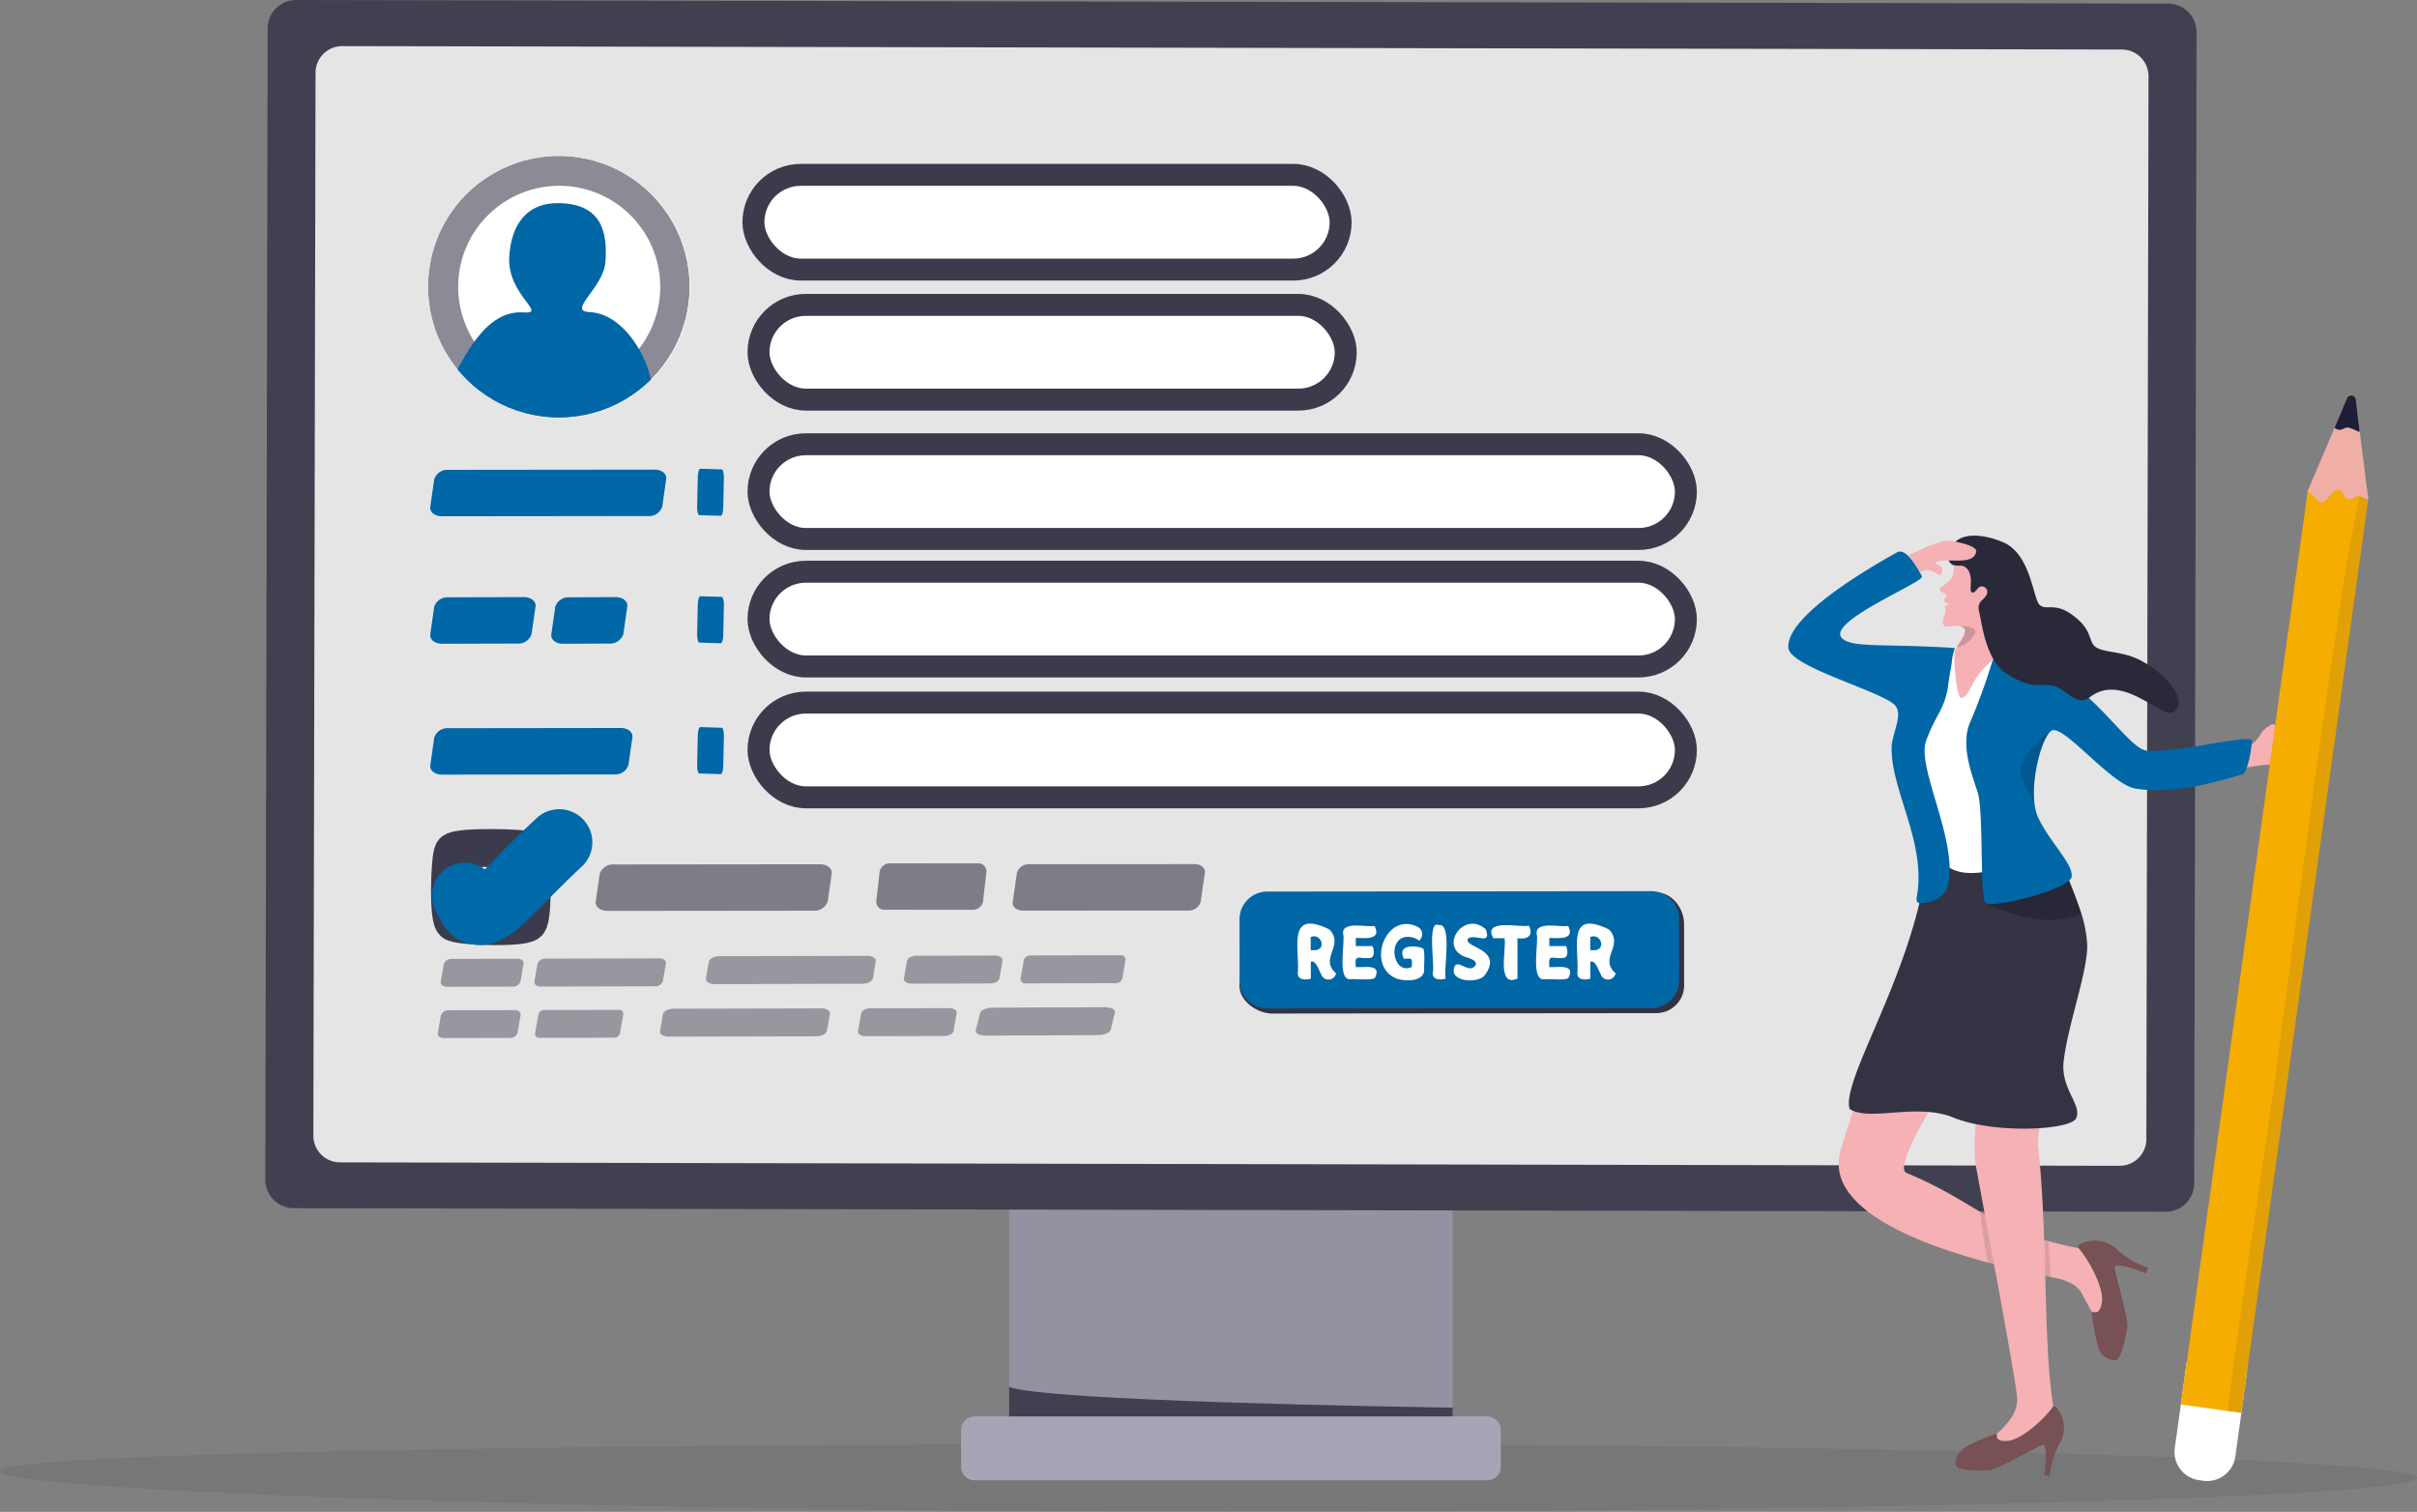 <svg id="グループ_18968" data-name="グループ 18968" xmlns="http://www.w3.org/2000/svg" xmlns:xlink="http://www.w3.org/1999/xlink" width="371.31" height="232.269" viewBox="0 0 371.31 232.269">
  <rect x="0" y="0" width="371.31" height="232.269" fill="#808080" stroke="none"/>
  <defs>
    <clipPath id="clip-path">
      <rect id="長方形_3090" data-name="長方形 3090" width="371.31" height="232.269" fill="none"/>
    </clipPath>
    <clipPath id="clip-path-3">
      <rect id="長方形_3061" data-name="長方形 3061" width="371.31" height="10.434" fill="none"/>
    </clipPath>
    <clipPath id="clip-path-5">
      <rect id="長方形_3074" data-name="長方形 3074" width="117.863" height="26.863" fill="none"/>
    </clipPath>
    <clipPath id="clip-path-6">
      <rect id="長方形_3064" data-name="長方形 3064" width="26.105" height="4.342" fill="none"/>
    </clipPath>
    <clipPath id="clip-path-7">
      <rect id="長方形_3065" data-name="長方形 3065" width="16.117" height="4.322" fill="none"/>
    </clipPath>
    <clipPath id="clip-path-8">
      <rect id="長方形_3066" data-name="長方形 3066" width="15.166" height="4.317" fill="none"/>
    </clipPath>
    <clipPath id="clip-path-11">
      <rect id="長方形_3069" data-name="長方形 3069" width="21.417" height="4.365" fill="none"/>
    </clipPath>
    <clipPath id="clip-path-12">
      <rect id="長方形_3070" data-name="長方形 3070" width="20.212" height="4.33" fill="none"/>
    </clipPath>
    <clipPath id="clip-path-13">
      <rect id="長方形_3071" data-name="長方形 3071" width="12.737" height="4.313" fill="none"/>
    </clipPath>
    <clipPath id="clip-path-14">
      <rect id="長方形_3072" data-name="長方形 3072" width="13.533" height="4.316" fill="none"/>
    </clipPath>
    <clipPath id="clip-path-16">
      <path id="パス_18005" data-name="パス 18005" d="M362.209,124.557a20.1,20.1,0,1,0,.114,0h-.114" transform="translate(-342.204 -124.557)" fill="none"/>
    </clipPath>
    <clipPath id="clip-path-17">
      <rect id="長方形_3076" data-name="長方形 3076" width="41.999" height="42" fill="none"/>
    </clipPath>
    <clipPath id="clip-path-19">
      <rect id="長方形_3082" data-name="長方形 3082" width="14.7" height="11.257" fill="none"/>
    </clipPath>
    <clipPath id="clip-path-20">
      <rect id="長方形_3083" data-name="長方形 3083" width="4.703" height="10.983" fill="none"/>
    </clipPath>
    <clipPath id="clip-path-21">
      <rect id="長方形_3084" data-name="長方形 3084" width="9.907" height="4.557" fill="none"/>
    </clipPath>
    <clipPath id="clip-path-22">
      <rect id="長方形_3085" data-name="長方形 3085" width="2.818" height="3.284" fill="none"/>
    </clipPath>
    <clipPath id="clip-path-23">
      <rect id="長方形_3086" data-name="長方形 3086" width="2.128" height="8.081" fill="none"/>
    </clipPath>
    <clipPath id="clip-path-24">
      <rect id="長方形_3087" data-name="長方形 3087" width="0.992" height="5.71" fill="none"/>
    </clipPath>
    <clipPath id="clip-path-25">
      <rect id="長方形_3088" data-name="長方形 3088" width="21.589" height="140.847" fill="none"/>
    </clipPath>
  </defs>
  <g id="グループ_19036" data-name="グループ 19036" clip-path="url(#clip-path)">
    <g id="グループ_18972" data-name="グループ 18972" transform="translate(0 0)">
      <g id="グループ_18971" data-name="グループ 18971" clip-path="url(#clip-path)">
        <g id="グループ_18970" data-name="グループ 18970" transform="translate(0 221.835)" opacity="0.12">
          <g id="グループ_18969" data-name="グループ 18969">
            <g id="グループ_18968-2" data-name="グループ 18968" clip-path="url(#clip-path-3)">
              <path id="パス_17981" data-name="パス 17981" d="M0,1158.046c0,2.881,87.6,6.227,188.543,6.227s182.767-2.336,182.767-5.217-81.827-5.217-182.767-5.217S0,1155.165,0,1158.046" transform="translate(0 -1153.839)" fill="#32323f"/>
            </g>
          </g>
        </g>
      </g>
    </g>
    <rect id="長方形_3063" data-name="長方形 3063" width="68.146" height="90.481" transform="translate(155.029 135.631)" fill="#9292a0"/>
    <g id="グループ_19007" data-name="グループ 19007" transform="translate(0 0)">
      <g id="グループ_19006" data-name="グループ 19006" clip-path="url(#clip-path)">
        <path id="パス_17982" data-name="パス 17982" d="M874.5,1111.448v9.857H806.358v-13.039c5.56,2.186,60.031,3.064,68.146,3.182" transform="translate(-651.329 -895.193)" fill="#404051"/>
        <path id="パス_17983" data-name="パス 17983" d="M848.782,1131.876h-78.77a2.075,2.075,0,0,0-2.075,2.075v5.659a2.075,2.075,0,0,0,2.075,2.075h78.77a2.075,2.075,0,0,0,2.075-2.075v-5.659a2.075,2.075,0,0,0-2.075-2.075" transform="translate(-620.295 -914.264)" fill="#a5a5b5"/>
        <path id="パス_17984" data-name="パス 17984" d="M508.686,4.951l-.359,176.836a4.384,4.384,0,0,1-4.4,4.375l-11.1-.022-2.144,0-20.236-.038-2.138,0-251.934-.484A4.385,4.385,0,0,1,212,181.214l.36-176.836A4.388,4.388,0,0,1,216.754,0L504.311.556a4.385,4.385,0,0,1,4.375,4.395" transform="translate(-171.241 -0.002)" fill="#404051"/>
        <path id="パス_17985" data-name="パス 17985" d="M527.876,208.871l-273.384-.525a4.1,4.1,0,0,1-4.094-4.111l.333-163.291a4.1,4.1,0,0,1,4.111-4.094l273.384.525a4.1,4.1,0,0,1,4.094,4.111l-.333,163.291a4.1,4.1,0,0,1-4.11,4.094" transform="translate(-202.257 -29.766)" fill="#e5e5e5"/>
        <g id="グループ_19005" data-name="グループ 19005" transform="translate(67.248 132.63)" opacity="0.61">
          <g id="グループ_19004" data-name="グループ 19004">
            <g id="グループ_19003" data-name="グループ 19003" clip-path="url(#clip-path-5)">
              <g id="グループ_18975" data-name="グループ 18975" transform="translate(41.195 14.218)" opacity="0.75">
                <g id="グループ_18974" data-name="グループ 18974">
                  <g id="グループ_18973" data-name="グループ 18973" clip-path="url(#clip-path-6)">
                    <path id="パス_17986" data-name="パス 17986" d="M588.853,763.812l-22.759.053c-.8,0-1.512.394-1.6.876l-.441,2.543c-.084.482.5.871,1.293.869l22.759-.053c.8,0,1.512-.394,1.6-.876l.441-2.543c.083-.482-.5-.871-1.293-.869" transform="translate(-564.049 -763.812)" fill="#3b3b4c"/>
                  </g>
                </g>
              </g>
              <g id="グループ_18978" data-name="グループ 18978" transform="translate(89.539 14.127)" opacity="0.75">
                <g id="グループ_18977" data-name="グループ 18977">
                  <g id="グループ_18976" data-name="グループ 18976" clip-path="url(#clip-path-7)">
                    <path id="パス_17987" data-name="パス 17987" d="M830.888,763.336l-13.91.033a1.021,1.021,0,0,0-.992.785l-.472,2.723a.671.671,0,0,0,.721.781l13.91-.033a1.021,1.021,0,0,0,.993-.785l.472-2.723a.671.671,0,0,0-.721-.781" transform="translate(-815.503 -763.336)" fill="#3b3b4c"/>
                  </g>
                </g>
              </g>
              <g id="グループ_18981" data-name="グループ 18981" transform="translate(71.609 14.172)" opacity="0.75">
                <g id="グループ_18980" data-name="グループ 18980">
                  <g id="グループ_18979" data-name="グループ 18979" clip-path="url(#clip-path-8)">
                    <path id="パス_17988" data-name="パス 17988" d="M722.72,764.388l-.472,2.721c-.075.433.445.783,1.162.781l12.084-.028c.717,0,1.359-.354,1.434-.787l.472-2.721c.075-.433-.445-.783-1.162-.781l-12.084.028c-.717,0-1.359.354-1.434.787" transform="translate(-722.242 -763.572)" fill="#3b3b4c"/>
                  </g>
                </g>
              </g>
              <g id="グループ_18984" data-name="グループ 18984" transform="translate(34.145 22.291)" opacity="0.75">
                <g id="グループ_18983" data-name="グループ 18983">
                  <g id="グループ_18982" data-name="グループ 18982" clip-path="url(#clip-path-6)">
                    <path id="パス_17989" data-name="パス 17989" d="M552.187,805.8l-22.759.053c-.8,0-1.512.394-1.6.876l-.441,2.543c-.083.482.5.871,1.293.869l22.76-.053c.8,0,1.512-.394,1.6-.876l.441-2.543c.083-.482-.5-.871-1.293-.869" transform="translate(-527.383 -805.8)" fill="#3b3b4c"/>
                  </g>
                </g>
              </g>
              <g id="グループ_18987" data-name="グループ 18987" transform="translate(64.559 22.245)" opacity="0.75">
                <g id="グループ_18986" data-name="グループ 18986">
                  <g id="グループ_18985" data-name="グループ 18985" clip-path="url(#clip-path-8)">
                    <path id="パス_17990" data-name="パス 17990" d="M686.055,806.376l-.472,2.721c-.075.433.445.783,1.162.781l12.084-.028c.717,0,1.359-.354,1.434-.787l.472-2.721c.075-.433-.445-.783-1.162-.781l-12.084.029c-.717,0-1.359.354-1.433.787" transform="translate(-685.576 -805.56)" fill="#3b3b4c"/>
                  </g>
                </g>
              </g>
              <g id="グループ_18990" data-name="グループ 18990" transform="translate(82.638 22.108)" opacity="0.75">
                <g id="グループ_18989" data-name="グループ 18989">
                  <g id="グループ_18988" data-name="グループ 18988" clip-path="url(#clip-path-11)">
                    <path id="パス_17991" data-name="パス 17991" d="M780.294,805.714l-.676,2.723c-.108.433.625.781,1.637.777l17.057-.073c1.012,0,1.919-.359,2.026-.793l.676-2.723c.107-.433-.625-.781-1.637-.777l-17.057.073c-1.012,0-1.919.359-2.027.792" transform="translate(-779.607 -804.849)" fill="#3b3b4c"/>
                  </g>
                </g>
              </g>
              <g id="グループ_18993" data-name="グループ 18993" transform="translate(14.848 14.608)" opacity="0.75">
                <g id="グループ_18992" data-name="グループ 18992">
                  <g id="グループ_18991" data-name="グループ 18991" clip-path="url(#clip-path-12)">
                    <path id="パス_17992" data-name="パス 17992" d="M446.266,765.838l-17.56.041a1.2,1.2,0,0,0-1.217.786l-.472,2.723c-.075.433.348.782.946.781l17.56-.041a1.2,1.2,0,0,0,1.217-.786l.472-2.723c.075-.433-.348-.782-.946-.781" transform="translate(-427.008 -765.838)" fill="#3b3b4c"/>
                  </g>
                </g>
              </g>
              <g id="グループ_18996" data-name="グループ 18996" transform="translate(0.449 14.659)" opacity="0.75">
                <g id="グループ_18995" data-name="グループ 18995">
                  <g id="グループ_18994" data-name="グループ 18994" clip-path="url(#clip-path-13)">
                    <path id="パス_17993" data-name="パス 17993" d="M352.6,766.915l-.472,2.721c-.075.433.349.783.947.782l10.082-.024a1.2,1.2,0,0,0,1.219-.787l.472-2.721c.075-.433-.349-.783-.947-.781l-10.082.024a1.2,1.2,0,0,0-1.219.786" transform="translate(-352.115 -766.105)" fill="#3b3b4c"/>
                  </g>
                </g>
              </g>
              <g id="グループ_18999" data-name="グループ 18999" transform="translate(14.958 22.513)" opacity="0.75">
                <g id="グループ_18998" data-name="グループ 18998">
                  <g id="グループ_18997" data-name="グループ 18997" clip-path="url(#clip-path-14)">
                    <path id="パス_17994" data-name="パス 17994" d="M440.527,806.954l-11.605.027a.935.935,0,0,0-.851.785l-.472,2.723a.614.614,0,0,0,.579.782l11.605-.027a.935.935,0,0,0,.851-.785l.472-2.723a.615.615,0,0,0-.579-.782" transform="translate(-427.586 -806.954)" fill="#3b3b4c"/>
                  </g>
                </g>
              </g>
              <g id="グループ_19002" data-name="グループ 19002" transform="translate(0 22.551)" opacity="0.75">
                <g id="グループ_19001" data-name="グループ 19001">
                  <g id="グループ_19000" data-name="グループ 19000" clip-path="url(#clip-path-13)">
                    <path id="パス_17995" data-name="パス 17995" d="M350.261,807.96l-.472,2.721c-.075.433.349.783.947.782l10.082-.024a1.2,1.2,0,0,0,1.219-.786l.472-2.721c.075-.433-.349-.783-.947-.782l-10.082.024a1.2,1.2,0,0,0-1.219.787" transform="translate(-349.781 -807.15)" fill="#3b3b4c"/>
                  </g>
                </g>
              </g>
              <path id="パス_17996" data-name="パス 17996" d="M510.455,690.62l-31.625.033a2.136,2.136,0,0,0-2.215,1.454l-.606,4.231c-.115.8.691,1.451,1.8,1.45l31.625-.033a2.136,2.136,0,0,0,2.215-1.454l.606-4.231c.115-.8-.691-1.451-1.8-1.45" transform="translate(-451.732 -690.474)" fill="#3b3b4c"/>
              <path id="パス_17997" data-name="パス 17997" d="M809.811,691.8l-.649,4.526c-.1.72.621,1.3,1.617,1.3l25.27-.017a1.919,1.919,0,0,0,1.99-1.306l.648-4.526c.1-.72-.62-1.3-1.616-1.3l-25.27.018a1.919,1.919,0,0,0-1.99,1.306" transform="translate(-720.834 -690.354)" fill="#3b3b4c"/>
              <path id="パス_17998" data-name="パス 17998" d="M700.692,691.161l-.513,4.524a1.211,1.211,0,0,0,1.3,1.305l13.5.012a1.587,1.587,0,0,0,1.6-1.3l.514-4.525a1.211,1.211,0,0,0-1.3-1.305l-13.5-.012a1.587,1.587,0,0,0-1.6,1.3" transform="translate(-632.806 -689.858)" fill="#3b3b4c"/>
            </g>
          </g>
        </g>
        <path id="パス_17999" data-name="パス 17999" d="M360.018,678.2c-.548.824-.862,10.5.156,10.887,1.645.628,10.487.817,11.336-.014s.606-10.5.182-11.019-11.1-.715-11.674.146" transform="translate(-290.389 -547.333)" fill="#fff"/>
        <path id="パス_18000" data-name="パス 18000" d="M360.018,678.2c-.548.824-.862,10.5.156,10.887,1.645.628,10.487.817,11.336-.014s.606-10.5.182-11.019S360.591,677.337,360.018,678.2Z" transform="translate(-290.389 -547.333)" fill="none" stroke="#3b3b4d" stroke-miterlimit="10" stroke-width="5.813"/>
        <path id="パス_18001" data-name="パス 18001" d="M371.6,681.311c.925,1.373.813,2.214,1.971,2.467,2.185.477,5.476-4.181,12.5-10.684" transform="translate(-300.16 -543.687)" fill="none" stroke="#0069a8" stroke-linecap="round" stroke-linejoin="round" stroke-width="10.174"/>
        <path id="パス_18002" data-name="パス 18002" d="M382.437,144.562a20.116,20.116,0,1,1-20.227-20,20.116,20.116,0,0,1,20.227,20" transform="translate(-276.414 -100.611)" fill="#fff"/>
      </g>
    </g>
    <g id="グループ_19012" data-name="グループ 19012" transform="translate(65.792 23.947)">
      <g id="グループ_19011" data-name="グループ 19011" clip-path="url(#clip-path-16)">
        <g id="グループ_19010" data-name="グループ 19010" transform="translate(-0.883 -0.884)" opacity="0.59">
          <g id="グループ_19009" data-name="グループ 19009">
            <g id="グループ_19008" data-name="グループ 19008" clip-path="url(#clip-path-17)">
              <path id="パス_18003" data-name="パス 18003" d="M382.437,144.562a20.116,20.116,0,1,1-20.227-20A20.116,20.116,0,0,1,382.437,144.562Z" transform="translate(-341.322 -123.673)" fill="none" stroke="#3b3b4c" stroke-miterlimit="10" stroke-width="9.189"/>
            </g>
          </g>
        </g>
        <path id="パス_18004" data-name="パス 18004" d="M352.32,193.087c3.55-7.742,6.97-14.373,12.711-14,3.756.243-2.6-2.706-2.212-8.613.32-4.927,2.71-8.272,7.642-8.178,6.78.129,7.455,4.767,7.128,9.076-.3,3.956-5.959,7.525-2.436,7.667,6.855.277,11.36,11.827,9.023,14.439s-15.185,7.75-15.185,7.75Z" transform="translate(-350.375 -155.037)" fill="#0067a7"/>
      </g>
    </g>
    <g id="グループ_19035" data-name="グループ 19035" transform="translate(0 0)">
      <g id="グループ_19034" data-name="グループ 19034" clip-path="url(#clip-path)">
        <path id="パス_18006" data-name="パス 18006" d="M688.349,154.283H605.9a3.881,3.881,0,0,1-3.881-3.881V143.61a3.881,3.881,0,0,1,3.881-3.881h82.45a3.881,3.881,0,0,1,3.881,3.881V150.4a3.881,3.881,0,0,1-3.881,3.881" transform="translate(-486.276 -112.865)" fill="#fff"/>
        <rect id="長方形_3077" data-name="長方形 3077" width="90.211" height="14.554" rx="7.277" transform="translate(115.743 26.864)" fill="none" stroke="#3b3b4c" stroke-miterlimit="10" stroke-width="3.373"/>
        <path id="パス_18007" data-name="パス 18007" d="M692.424,258.183h-82.45a3.881,3.881,0,0,1-3.881-3.881V247.51a3.881,3.881,0,0,1,3.881-3.881h82.45a3.881,3.881,0,0,1,3.881,3.881V254.3a3.881,3.881,0,0,1-3.881,3.881" transform="translate(-489.568 -196.79)" fill="#fff"/>
        <rect id="長方形_3078" data-name="長方形 3078" width="90.211" height="14.554" rx="7.277" transform="translate(116.526 46.839)" fill="none" stroke="#3b3b4c" stroke-miterlimit="10" stroke-width="3.373"/>
        <path id="パス_18008" data-name="パス 18008" d="M744.68,369.552H609.975a3.881,3.881,0,0,1-3.881-3.881v-6.792A3.881,3.881,0,0,1,609.975,355H744.68a3.881,3.881,0,0,1,3.881,3.881v6.792a3.881,3.881,0,0,1-3.881,3.881" transform="translate(-489.568 -286.747)" fill="#fff"/>
        <rect id="長方形_3079" data-name="長方形 3079" width="142.467" height="14.554" rx="7.277" transform="translate(116.527 68.251)" fill="none" stroke="#3b3b4c" stroke-miterlimit="10" stroke-width="3.373"/>
        <path id="パス_18009" data-name="パス 18009" d="M378.227,375.267,346.6,375.3a2.136,2.136,0,0,0-2.215,1.454l-.606,4.231c-.115.8.691,1.451,1.8,1.45L377.2,382.4a2.136,2.136,0,0,0,2.215-1.454l.606-4.231c.115-.8-.691-1.451-1.8-1.45" transform="translate(-277.678 -303.119)" fill="#0067a7"/>
        <path id="パス_18010" data-name="パス 18010" d="M557.172,375.873l-.095,4.521c-.015.719.131,1.308.327,1.314l3.3.1c.2.006.366-.572.381-1.292l.095-4.521c.015-.72-.131-1.308-.327-1.314l-3.3-.1c-.2-.006-.366.572-.381,1.292" transform="translate(-449.974 -302.566)" fill="#0067a7"/>
        <path id="パス_18011" data-name="パス 18011" d="M744.68,471.414H609.975a3.881,3.881,0,0,1-3.881-3.881v-6.792a3.881,3.881,0,0,1,3.881-3.881H744.68a3.881,3.881,0,0,1,3.881,3.881v6.792a3.881,3.881,0,0,1-3.881,3.881" transform="translate(-489.568 -369.025)" fill="#fff"/>
        <rect id="長方形_3080" data-name="長方形 3080" width="142.467" height="14.554" rx="7.277" transform="translate(116.527 87.835)" fill="none" stroke="#3b3b4c" stroke-miterlimit="10" stroke-width="3.373"/>
        <path id="パス_18012" data-name="パス 18012" d="M358.145,477.129l-11.542.033a2.136,2.136,0,0,0-2.215,1.454l-.606,4.231c-.115.8.691,1.451,1.8,1.45l11.542-.033a2.136,2.136,0,0,0,2.215-1.454l.606-4.231c.115-.8-.691-1.451-1.8-1.45" transform="translate(-277.678 -385.397)" fill="#0067a7"/>
        <path id="パス_18013" data-name="パス 18013" d="M450.36,477.129l-7.05.033a2.136,2.136,0,0,0-2.215,1.454l-.606,4.231c-.115.8.691,1.451,1.8,1.45l7.05-.033a2.136,2.136,0,0,0,2.215-1.454l.606-4.231c.115-.8-.691-1.451-1.8-1.45" transform="translate(-355.792 -385.397)" fill="#0067a7"/>
        <path id="パス_18014" data-name="パス 18014" d="M557.172,477.735l-.095,4.521c-.015.719.131,1.308.327,1.314l3.3.1c.2.006.366-.572.381-1.292l.095-4.52c.015-.72-.131-1.308-.327-1.314l-3.3-.1c-.2-.006-.366.572-.381,1.292" transform="translate(-449.974 -384.844)" fill="#0067a7"/>
        <path id="パス_18015" data-name="パス 18015" d="M744.68,575.993H609.975a3.881,3.881,0,0,1-3.881-3.881V565.32a3.881,3.881,0,0,1,3.881-3.881H744.68a3.881,3.881,0,0,1,3.881,3.881v6.792a3.881,3.881,0,0,1-3.881,3.881" transform="translate(-489.568 -453.498)" fill="#fff"/>
        <rect id="長方形_3081" data-name="長方形 3081" width="142.467" height="14.554" rx="7.277" transform="translate(116.527 107.941)" fill="none" stroke="#3b3b4c" stroke-miterlimit="10" stroke-width="3.373"/>
        <path id="パス_18016" data-name="パス 18016" d="M373.028,581.708l-26.426.033a2.136,2.136,0,0,0-2.215,1.454l-.606,4.231c-.115.8.691,1.451,1.8,1.45l26.426-.033a2.136,2.136,0,0,0,2.215-1.454l.606-4.231c.115-.8-.691-1.451-1.8-1.45" transform="translate(-277.677 -469.87)" fill="#0067a7"/>
        <path id="パス_18017" data-name="パス 18017" d="M557.172,582.314l-.095,4.521c-.015.719.131,1.308.327,1.314l3.3.1c.2.006.366-.572.381-1.292l.095-4.521c.015-.72-.131-1.308-.327-1.314l-3.3-.1c-.2-.006-.366.572-.381,1.292" transform="translate(-449.974 -469.317)" fill="#0067a7"/>
        <path id="パス_18018" data-name="パス 18018" d="M1744.521,587.451c1.608-.521,7.339-2.348,11.328-2.51a3.921,3.921,0,0,0,3.979-3.143c.469-2.013-3.068-.453-3.156-2.377-.072-1.578-1.795.076-2.206.567a6.411,6.411,0,0,1-1.891,2.147c-2.336,1.617-5.987.874-5.987.874l-4.689,2.576Z" transform="translate(-1407.005 -467.484)" fill="#f5b1b4"/>
        <path id="パス_18019" data-name="パス 18019" d="M1469.426,778.155c-3.444,13.435,32.633,19.081,34.011,19.538,1.72.571,2.7,1.273,3.18,2.333l1.905,3.494,3.433-4.2s-1-5.53-3.939-6.043c-15.786-2.753-16.465-6.95-28.393-11.931-2.493-1.041,7.723-16.392,7.723-16.392a57.022,57.022,0,0,1,4.352-7.676c1.644-1.538,5.056-12.631-.7-13-9.466-.609-11.871,4.973-11.871,4.973s-8.724,25.089-9.7,28.9" transform="translate(-1186.73 -601.147)" fill="#f5b1b4"/>
        <path id="パス_18020" data-name="パス 18020" d="M1660.714,991.887a4.978,4.978,0,0,1,5.621.655,12.816,12.816,0,0,0,4.919,2.944l-.334.87s-3.815-1.62-4.838-1.091c.174,1.587,2.242,8.185,1.969,9.466s-.934,4.778-1.688,4.962a2.748,2.748,0,0,1-2.753-1.852,35.1,35.1,0,0,1-1.029-5.44s.038-.194.211-.14c.393.124,1.058.3,1.35-1.431.387-2.285-2.117-6.685-3.558-8.327a.392.392,0,0,1,.129-.616" transform="translate(-1341.244 -800.718)" fill="#775155"/>
        <path id="パス_18021" data-name="パス 18021" d="M1582.645,753.526c-1.115.824-2.5,11.63-2.5,11.657-.839,3.086-3.008,17.024-2.123,21.875,1.142,6.258,6.384,34,6.332,35.751s-.769,3.115-2.934,5.124c-.021.02-.044.039-.067.057a1.057,1.057,0,0,0,.961,1.844l4.736-1.448a1.064,1.064,0,0,0,.3-.15l2.443-1.742c.3-.213,1.247,2.619.441-.932-2.057-9.067-1.05-27.783-2.692-41.694-.322-2.725,3.941-18.717,4.791-22.788.3-1.447.2-7.309-2.123-8.2s-6.746.039-7.564.644" transform="translate(-1274.463 -607.84)" fill="#f5b1b4"/>
        <path id="パス_18022" data-name="パス 18022" d="M1576.177,1129.641c-.958.344-3.76,1.931-5.91,2.98a11.822,11.822,0,0,1-2.267.924q-.071.015-.132.022c-1.359.141-4.37.1-4.96-.456s-.164-2.06,1.1-2.956a14.477,14.477,0,0,1,2.365-1.2c.923-.4,1.816-.73,2.216-.879l.218-.079s.187-.009.176.163c-.027.391-.038,1.044,1.623.93,2.205-.152,5.732-3.469,6.915-5.159a.355.355,0,0,1,.567-.022,4.739,4.739,0,0,1,.663,5.362,12.179,12.179,0,0,0-1.625,5.2l-.879-.115s.647-3.886-.068-4.713" transform="translate(-1262.214 -907.72)" fill="#775155"/>
        <path id="パス_18023" data-name="パス 18023" d="M1512.245,716.832c-.9,1.827-12.622,2.424-18.886-.137-5.6-2.29-12.757.681-15.9-1.3-1.363-4.572,9.891-21.024,11.9-38.129,7.266,2.962,19.177-2.528,19.177-2.528s.064.118.177.336a67.045,67.045,0,0,1,4.333,10.276,18.684,18.684,0,0,1,.912,4.848c.069,4.1-2.912,12.031-3.615,17.795-.528,4.326,2.915,6.791,1.9,8.84" transform="translate(-1193.311 -545.014)" fill="#334"/>
        <path id="パス_18024" data-name="パス 18024" d="M1541.259,510.515l-3.328,1.641-5.193,17.43s1.094,10.83,3.437,14.7c3.05,5.032,13.724.048,13.325-1.1-3.664-10.492-4.288-32.519-4.288-32.519Z" transform="translate(-1238.056 -412.365)" fill="#fff"/>
        <g id="グループ_19015" data-name="グループ 19015" transform="translate(305.037 130.059)" opacity="0.28">
          <g id="グループ_19014" data-name="グループ 19014">
            <g id="グループ_19013" data-name="グループ 19013" clip-path="url(#clip-path-19)">
              <path id="パス_18025" data-name="パス 18025" d="M1601.3,686.76c-6.266,2.938-14.7-1.66-14.7-1.66l9.179-7.624,1.187-.993a67.056,67.056,0,0,1,4.333,10.276" transform="translate(-1586.601 -676.484)" fill="#070716"/>
            </g>
          </g>
        </g>
        <path id="パス_18026" data-name="パス 18026" d="M1598.916,527.35c3.92.422,15.622-2.529,16.045-1.613.181.392-.511,5.095-1.5,5.279s-9.7,3.31-16.376,2.128c-3.845-.681-11.236-10.2-12.934-8.831-1.4,1.133-2.986,6.934-2.549,10.984a7.368,7.368,0,0,0,.569,2.275c1.684,3.66,5.455,7.222,5.157,9.138s-12.274,5-13.216,3.974-.283-13.928-1.207-16.9c-.824-2.641-2.828-7.427-1.058-11.067a94.358,94.358,0,0,0,3.863-11.04c.014-.042.025-.083.037-.122.273-.914.435-1.486.435-1.486a16.2,16.2,0,0,1,2.529,1.105c2.057,1.085,4.331,2.88,6.851,4.557,6.886,4.581,10.729,11.331,13.356,11.614" transform="translate(-1269.073 -412.009)" fill="#0067a7"/>
        <path id="パス_18027" data-name="パス 18027" d="M1450.13,469.84c-1.273,3.556,3.389,12.526,3.619,19.2.005.088.007.176.008.264a9.906,9.906,0,0,1-.4,3.153c-.408,1.3-2.373,2.189-3.661,2.284-.885.066-1.144-.13-.977-1.056,1.518-8.371-4.218-16.633-3.859-23.2.059-1.051.914-3.308.975-4.477a2.5,2.5,0,0,0-.178-1.232,1.857,1.857,0,0,0-.518-.655c-2.737-2.189-15.873-5.748-16.153-8.576-.532-5.38,15.448-13.98,16.656-14.691,1.508-.887,3.431,2.814,3.857,3.68s-14.706,6.946-12.3,9.474c1.505,1.579,6.666.813,17.381,1.532a7.666,7.666,0,0,0-.474,2.036c-.115.98-.393,2.165-.56,3.519-.477,3.873-1.913,4.538-3.423,8.751" transform="translate(-1154.243 -355.981)" fill="#0067a7"/>
        <g id="グループ_19018" data-name="グループ 19018" transform="translate(310.374 112.305)" opacity="0.17">
          <g id="グループ_19017" data-name="グループ 19017">
            <g id="グループ_19016" data-name="グループ 19016" clip-path="url(#clip-path-20)">
              <path id="パス_18028" data-name="パス 18028" d="M1616.511,595.124c-.869-1.524-2.1-3.829-2.152-4.709-.075-1.364,2.055-4.715,4.7-6.274-1.4,1.131-2.986,6.933-2.55,10.983" transform="translate(-1614.358 -584.141)" fill="#070716"/>
            </g>
          </g>
        </g>
        <g id="グループ_19021" data-name="グループ 19021" transform="translate(306.581 99.171)" opacity="0.17">
          <g id="グループ_19020" data-name="グループ 19020">
            <g id="グループ_19019" data-name="グループ 19019" clip-path="url(#clip-path-21)">
              <path id="パス_18029" data-name="パス 18029" d="M1604.533,520.38c-6.023-.3-8.547-1.518-9.852-4.054-.019-.036-.037-.073-.056-.11l.093-.012,2.964-.381a50.079,50.079,0,0,1,6.851,4.557" transform="translate(-1594.626 -515.823)" fill="#070716"/>
            </g>
          </g>
        </g>
        <path id="パス_18030" data-name="パス 18030" d="M1558.169,462.784l-.134.111c-3.657,2.963-3.372,5.722-4.88,5.82-.605.038-1.282-6.351-.886-7.371a3.477,3.477,0,0,1,.218-.443c.559-.988,1.643-2.246,1.1-2.9a1.256,1.256,0,0,0-.907-.394c-.769-.057-1.676.251-1.975.1-.877-.446.284-2.108.089-2.714s.089-.42.262-.5c.437-.2.068-.256-.245-.446-.473-.287-.046-.555.086-1.013s-.781-.417-.971-.9.539-.509,1.4-1.368c1-.993.564-1.836.958-2.938a3.057,3.057,0,0,1,.131-.311l5.534,2.03.772,3.814s3.887,5.659-.55,9.422" transform="translate(-1251.912 -361.479)" fill="#f5b1b4"/>
        <path id="パス_18031" data-name="パス 18031" d="M1591.319,455.072c-1.767,1.217-7.8-6.115-12.818-2.3-1.984,1.508-3.4-.776-5.223-1.56a2.9,2.9,0,0,0-.93-.243,27.206,27.206,0,0,1-2.969-.1h0a6.187,6.187,0,0,1-.793-.207c-.24-.079-.5-.179-.787-.3a18.528,18.528,0,0,1-1.853-.952,6.083,6.083,0,0,1-1.9-1.783v0c-.017-.024-.035-.049-.052-.074-1.835-2.642-2.224-6.579-2.6-8.026a1.651,1.651,0,0,1,.358-1.507c.493-.451,1.141-1,.874-1.679a.821.821,0,0,0-1.334-.317c-.657.922-1.286,1.1-1.16-.23.206-2.188-.552-2.894-1.138-3.115-.38-.144-.784,0-1.495-.147-.365-.076-.711-.588-.711-.588a2.87,2.87,0,0,1,.539-2.451c1.309-2.039,4.66-1.771,7.718-.514,4.328,1.779,4.656,8.653,5.655,9.63s2.25-.437,5,1.53c3.208,2.3,2.459,4.042,3.581,4.93.981.777,3.08.675,5.471,1.466,4.081,1.352,9.36,6.626,6.577,8.544" transform="translate(-1257.388 -345.706)" fill="#29293a"/>
        <g id="グループ_19024" data-name="グループ 19024" transform="translate(300.626 96.17)" opacity="0.17">
          <g id="グループ_19023" data-name="グループ 19023">
            <g id="グループ_19022" data-name="グループ 19022" clip-path="url(#clip-path-22)">
              <path id="パス_18032" data-name="パス 18032" d="M1566.478,501.246a3.976,3.976,0,0,1-2.817,2.251c.58-.989,1.7-2.249,1.142-2.895a1.3,1.3,0,0,0-.932-.389c2.4.016,2.63.549,2.607,1.033" transform="translate(-1563.661 -500.213)" fill="#070716"/>
            </g>
          </g>
        </g>
        <path id="パス_18033" data-name="パス 18033" d="M1535.036,433.85c-.4,2.118-3.781,1.054-5.719,1.507a2.9,2.9,0,0,0-.422.122c-.608.254,1.2.351.866,1.563-.364,1.3-1.32-1.183-3.378.005a10.948,10.948,0,0,0-1.835-2.581c2.606-1.149,5.019-2.507,6.809-2.213,2.284.374,3.794,1,3.68,1.6" transform="translate(-1231.44 -349.117)" fill="#f5b1b4"/>
        <path id="パス_18034" data-name="パス 18034" d="M1817.937,588.544c-2.323-.1-2.178.1-2.565,1.258s-1.152,2.787,0,2.806,1.355-.435,1.839-.629.726-3.435.726-3.435" transform="translate(-1465.86 -475.374)" fill="#f5b1b4"/>
        <g id="グループ_19027" data-name="グループ 19027" transform="translate(304.173 186.138)" opacity="0.11">
          <g id="グループ_19026" data-name="グループ 19026">
            <g id="グループ_19025" data-name="グループ 19025" clip-path="url(#clip-path-23)">
              <path id="パス_18035" data-name="パス 18035" d="M1582.109,968.167c.242,1.79,1.008,7.819,1.306,7.887.355.081.823.193.823.193l-1.387-7.613Z" transform="translate(-1582.109 -968.167)" fill="#070716"/>
            </g>
          </g>
        </g>
        <g id="グループ_19030" data-name="グループ 19030" transform="translate(314.044 190.48)" opacity="0.11">
          <g id="グループ_19029" data-name="グループ 19029">
            <g id="グループ_19028" data-name="グループ 19028" clip-path="url(#clip-path-24)">
              <path id="パス_18036" data-name="パス 18036" d="M1633.452,990.755c.242,1.79.109,5.516.145,5.552.355.081.847.157.847.157l-.351-5.5Z" transform="translate(-1633.452 -990.755)" fill="#070716"/>
            </g>
          </g>
        </g>
        <path id="パス_18037" data-name="パス 18037" d="M1748.719,1090.049l-9.3-1.292-1.828,13.16a4.359,4.359,0,0,0,3.718,4.917l.663.092a4.359,4.359,0,0,0,4.917-3.718Z" transform="translate(-1403.493 -879.435)" fill="#fff"/>
        <path id="パス_18038" data-name="パス 18038" d="M1742.616,489.437l.92.128,2.283.316,4,.556.188.026,1.9.264,19.5-140.369-.043-.26-1.612-9.839a1.744,1.744,0,0,0-3.3-.458l-4.344,9.266-.06.425Z" transform="translate(-1407.584 -273.662)" fill="#f4ad00"/>
        <path id="パス_18039" data-name="パス 18039" d="M1853.227,338.058l-1.7-13.436a1.2,1.2,0,0,0-2.3-.32l-5.3,12.465-.023.165c1.466.688,1.309,1.572,2.072,1.6.974.042,1.656-2.021,2.7-1.875s.414,1.185,1.457,1.33,1.132-.5,1.774-.412-.137.292,1.315.479" transform="translate(-1489.399 -261.36)" fill="#efaea6"/>
        <path id="パス_18040" data-name="パス 18040" d="M1869.385,321.514l-.606-4.8a.692.692,0,0,0-1.324-.184l-1.888,4.443a.136.136,0,0,0,.054.167c.993.634,1.389-.281,2.108-.1a9.184,9.184,0,0,1,1.465.61.134.134,0,0,0,.192-.137" transform="translate(-1506.888 -255.336)" fill="#1f1e39"/>
        <g id="グループ_19033" data-name="グループ 19033" transform="translate(342.239 76.219)" opacity="0.09">
          <g id="グループ_19032" data-name="グループ 19032">
            <g id="グループ_19031" data-name="グループ 19031" clip-path="url(#clip-path-25)">
              <path id="パス_18041" data-name="パス 18041" d="M1780.1,537l.188.026,1.9.264,19.5-140.369-1.315-.478c-3.532,15.124-10.612,72.115-13.083,90.027-1.958,14.187-5.31,34.724-7.191,50.529" transform="translate(-1780.099 -396.444)" fill="#1f1f3b"/>
            </g>
          </g>
        </g>
        <path id="パス_18042" data-name="パス 18042" d="M1054.447,731.79l-58.986.061c-2.356,0-5.058-1.911-5.06-4.267l.781-9.43a4.267,4.267,0,0,1,4.263-4.271l59.075-.611c2.356,0,4.18,2.457,4.182,4.813l.008,9.434a4.267,4.267,0,0,1-4.263,4.27" transform="translate(-799.988 -576.14)" fill="#334"/>
        <path id="パス_18043" data-name="パス 18043" d="M1053.705,730.087l-58.986.061a4.267,4.267,0,0,1-4.27-4.263l-.008-9.434a4.267,4.267,0,0,1,4.263-4.271l58.986-.061a4.267,4.267,0,0,1,4.271,4.263l.008,9.434a4.267,4.267,0,0,1-4.263,4.27" transform="translate(-800.02 -575.209)" fill="#0067a7"/>
        <path id="パス_18044" data-name="パス 18044" d="M1038.714,743.931v2.581c-.842.254-2.145.221-1.986-.995.238-3.822-1.662-9.723,4.863-6.546,2.32,2.521-1.637,4.4,1,6.734a1.187,1.187,0,0,1-2.318.04c-.325-.421-.758-2.156-1.564-1.815m.719-1.788c1.716-.154.87-2.682-.731-2.016v2.016Z" transform="translate(-837.341 -596.166)" fill="#fff"/>
        <path id="パス_18045" data-name="パス 18045" d="M1072.825,740.893c-.281-2.094,3.788-.99,4.829-1.25,1.141,2.22-1.582,1.86-2.889,1.842v1.25h2.569c.287.554.4,1.829-.468,1.828-1.69.2-2.293-.775-2.1,1.411,1.181.078,4.082-.58,2.951,1.633-.183.452-3.46.129-3.83.222-2.03.1-.7-5.918-1.062-6.936" transform="translate(-866.486 -597.389)" fill="#fff"/>
        <path id="パス_18046" data-name="パス 18046" d="M1110.176,745.477c-.131,1.791-2.93,1.717-4.213,1.284-4.849-1.9-1.693-10.5,3.282-7.917a1.249,1.249,0,0,1,.142,2.077c-.853-.686-2.451-.884-3.2.054-1.317,1.408-.29,5.069,2.083,3.992.013-1.355.225-1.322-1.222-1.263-1.081-2.158,1.709-2.119,2.94-1.593.377.328.114,2.911.188,3.367" transform="translate(-891.383 -596.409)" fill="#fff"/>
        <path id="パス_18047" data-name="パス 18047" d="M1146.4,747.142c-.842.252-2.156.222-2-.995.378-.441-.947-8.189.924-7.218,2.162-.415.645,7.284,1.074,8.213" transform="translate(-924.292 -596.797)" fill="#fff"/>
        <path id="パス_18048" data-name="パス 18048" d="M1163.786,743.391c-4.9-1.323-.711-7.5,2.706-4.375.885,2.459-1.473.737-2.649,1.33-1.28,1.466,5.681,1.516,2.42,5.794-1.092,1.225-5.66.949-4.532-1.506.563-.922,2.033,1.029,3,.1.717-.7-.336-1.155-.948-1.344" transform="translate(-938.234 -596.231)" fill="#fff"/>
        <path id="パス_18049" data-name="パス 18049" d="M1191.928,741.286c-1.737-3.1,4.277-1.583,5.48-1.923.746,1.59-.3,2.157-1.77,1.922v6.21c-3.328,1.43-1.593-4.852-2-6.21h-1.712" transform="translate(-962.518 -597.15)" fill="#fff"/>
        <path id="パス_18050" data-name="パス 18050" d="M1227.5,740.893c-.281-2.094,3.788-.99,4.829-1.25,1.142,2.22-1.581,1.86-2.889,1.842v1.25h2.569c.287.554.4,1.829-.468,1.828-1.69.2-2.293-.775-2.1,1.411,1.181.078,4.082-.58,2.951,1.633-.183.452-3.46.129-3.83.222-2.03.1-.7-5.918-1.062-6.936" transform="translate(-991.426 -597.389)" fill="#fff"/>
        <path id="パス_18051" data-name="パス 18051" d="M1262.092,743.931v2.581c-.842.254-2.145.221-1.986-.995.238-3.822-1.662-9.723,4.863-6.546,2.32,2.521-1.637,4.4,1.005,6.734a1.187,1.187,0,0,1-2.318.04c-.326-.421-.758-2.156-1.564-1.815m.719-1.788c1.716-.154.87-2.682-.731-2.016v2.016Z" transform="translate(-1017.773 -596.166)" fill="#fff"/>
      </g>
    </g>
  </g>
</svg>
